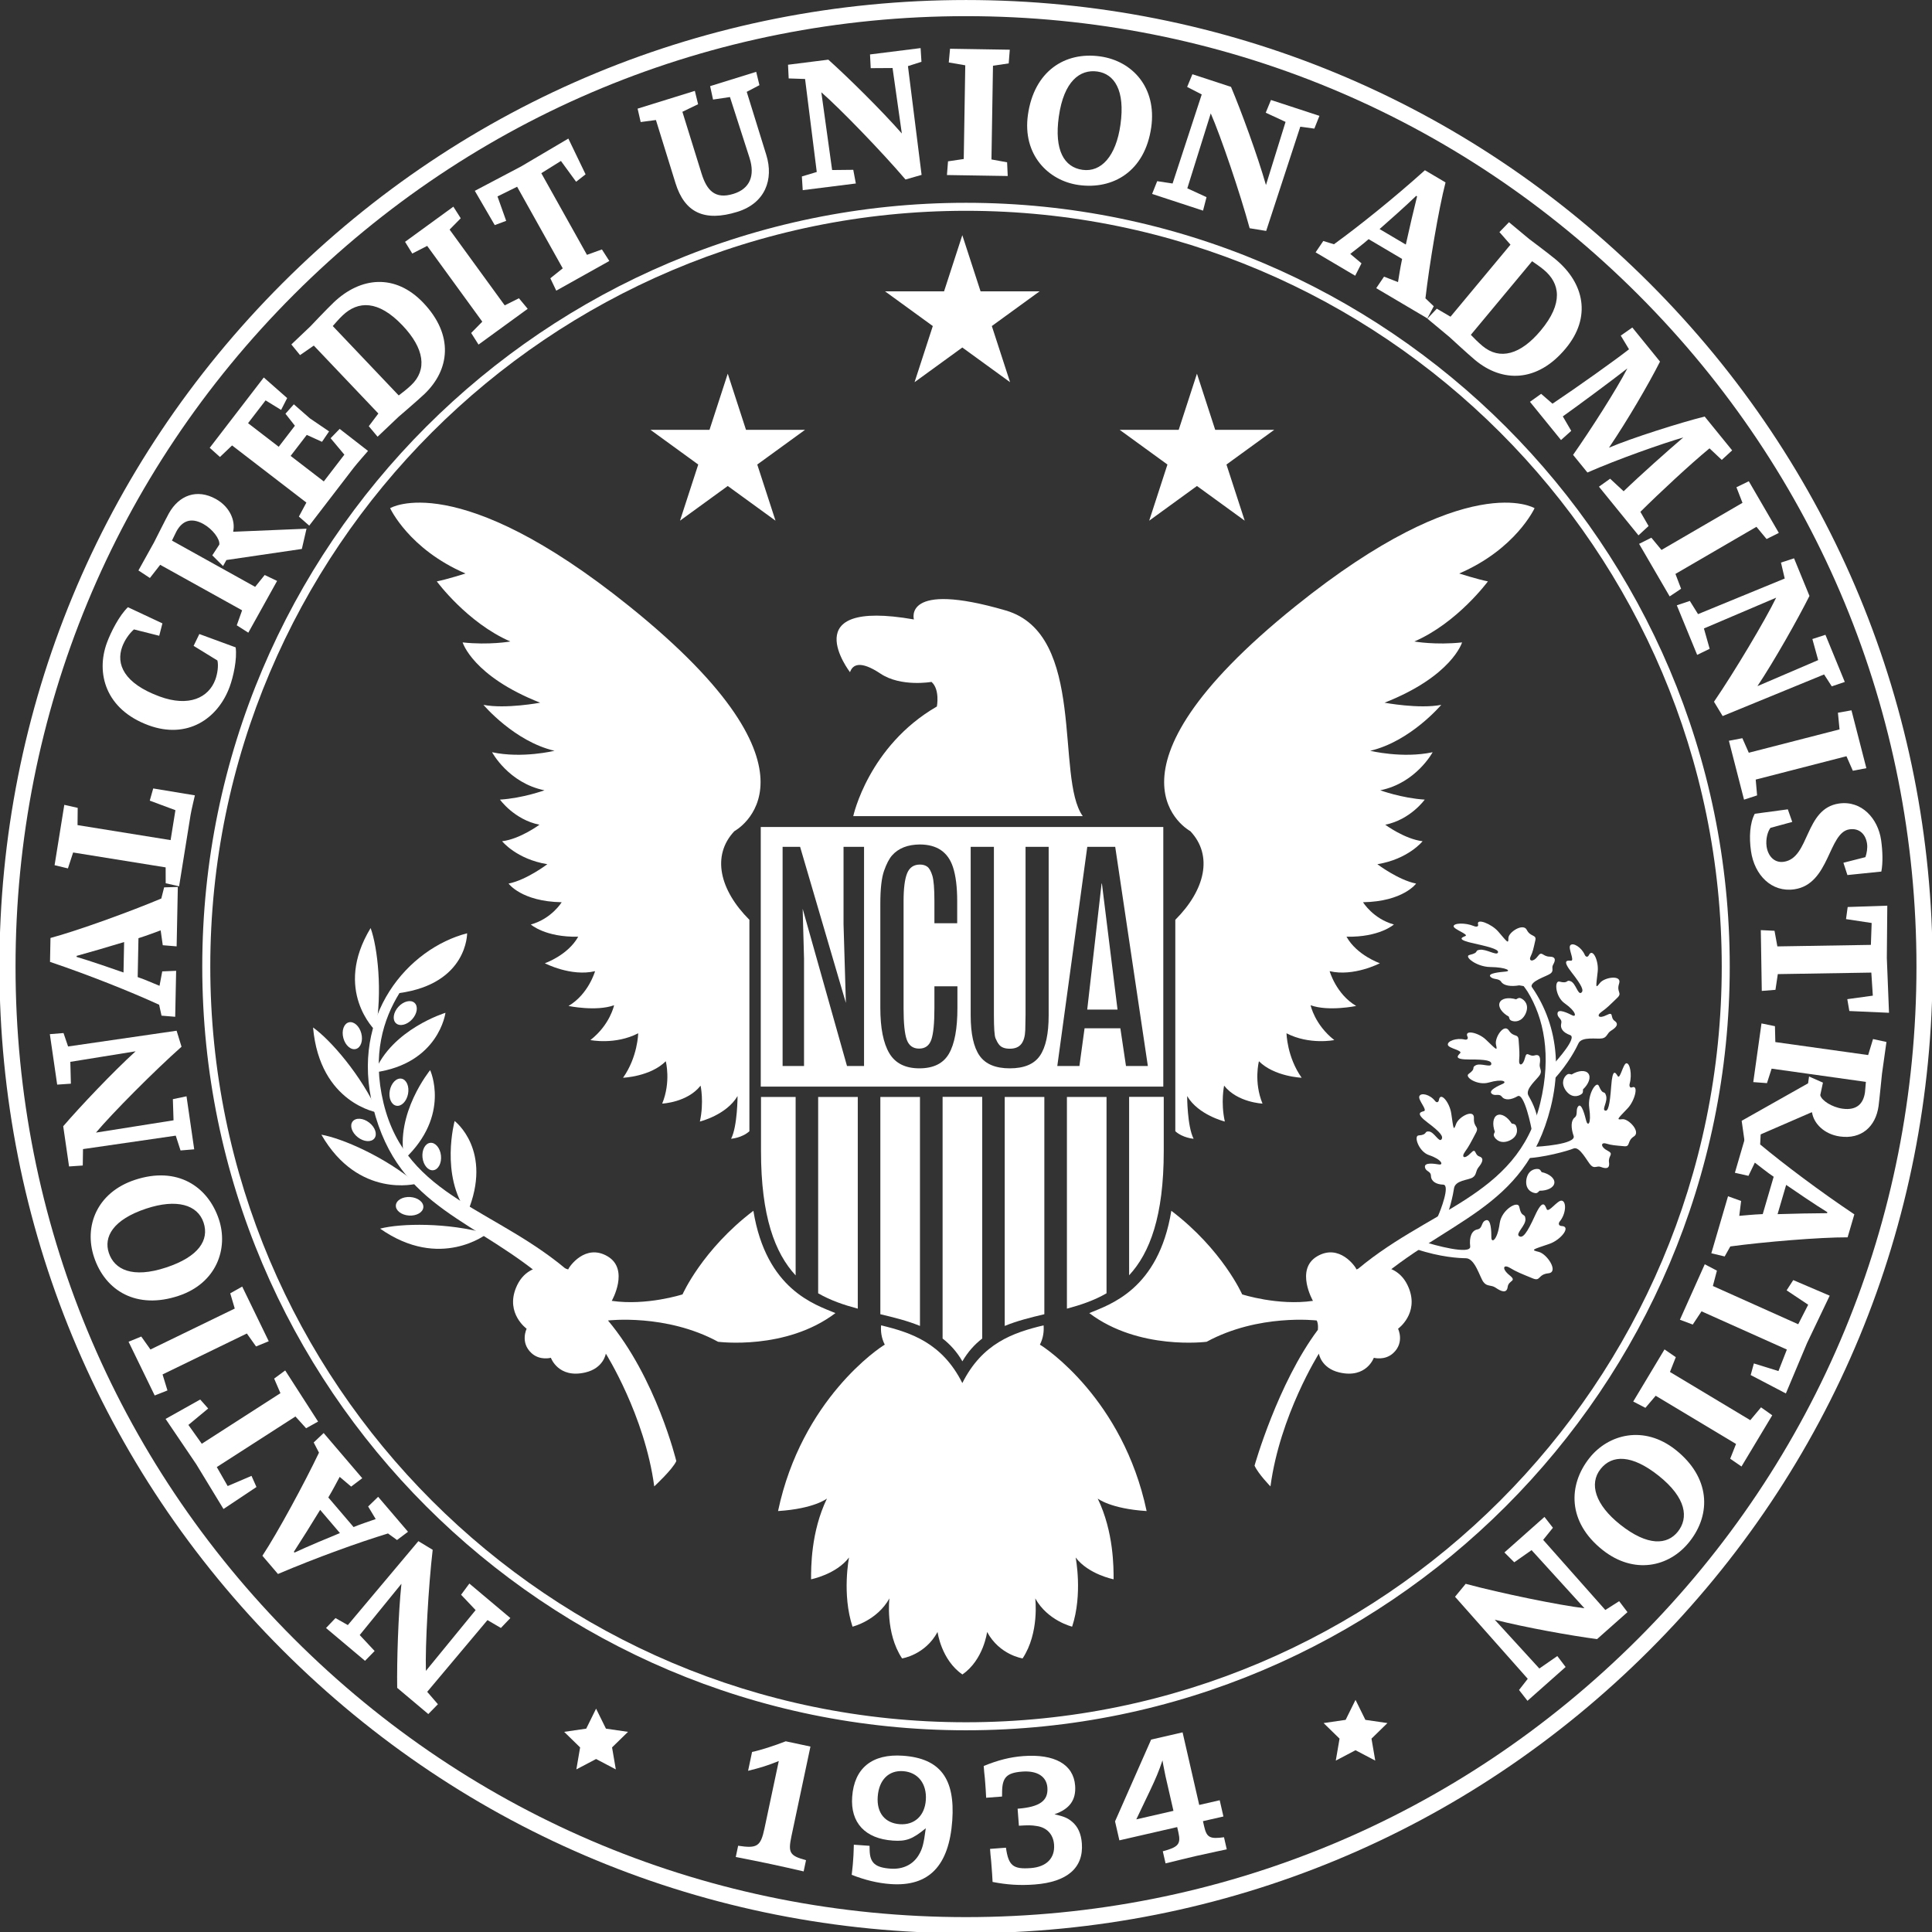<?xml version="1.0" encoding="UTF-8" standalone="no"?>
<!-- Created with Inkscape (http://www.inkscape.org/) -->

<svg
   xmlns:dc="http://purl.org/dc/elements/1.1/"
   xmlns:cc="http://creativecommons.org/ns#"
   xmlns:rdf="http://www.w3.org/1999/02/22-rdf-syntax-ns#"
   xmlns:svg="http://www.w3.org/2000/svg"
   xmlns="http://www.w3.org/2000/svg"
   xmlns:sodipodi="http://sodipodi.sourceforge.net/DTD/sodipodi-0.dtd"
   xmlns:inkscape="http://www.inkscape.org/namespaces/inkscape"
   width="24.636mm"
   height="24.636mm"
   viewBox="0 0 24.636 24.636"
   version="1.1"
   id="svg12484"
   inkscape:export-xdpi="300"
   inkscape:export-ydpi="300"
   inkscape:version="0.92.4 (5da689c313, 2019-01-14)"
   sodipodi:docname="logo-image.svg">
  <rect x="0" y="0" width="24.636" height="24.636" fill="#333333" stroke="none"/>
  <defs
     id="defs12478">
    <clipPath
       clipPathUnits="userSpaceOnUse"
       id="clipPath1956">
      <path
         d="m 1246.311,1788.66 h 1059.86 v 26.597 h -1059.86 z"
         id="path1954"
         inkscape:connector-curvature="0" />
    </clipPath>
    <clipPath
       clipPathUnits="userSpaceOnUse"
       id="clipPath1964">
      <path
         d="m 1243.31,1839.83 h 1067.17 v -69.9 H 1243.31 Z"
         id="path1962"
         inkscape:connector-curvature="0" />
    </clipPath>
    <clipPath
       clipPathUnits="userSpaceOnUse"
       id="clipPath1968">
      <path
         d="m 1243.311,1769.927 h 1067.172 v 69.898 H 1243.311 Z"
         id="path1966"
         inkscape:connector-curvature="0" />
    </clipPath>
    <clipPath
       clipPathUnits="userSpaceOnUse"
       id="clipPath5696">
      <path
         d="m 1246.303,1477.935 h 1059.86 v 184.586 h -1059.86 z"
         id="path5694"
         inkscape:connector-curvature="0" />
    </clipPath>
    <clipPath
       clipPathUnits="userSpaceOnUse"
       id="clipPath10868">
      <path
         d="m 1968.09,1285.36 h 112.01 v -62.31 h -112.01 z"
         id="path10866"
         inkscape:connector-curvature="0" />
    </clipPath>
    <clipPath
       clipPathUnits="userSpaceOnUse"
       id="clipPath11122">
      <path
         d="m 2003.74,1135.39 h 73.11 v -73.16 h -73.11 z"
         id="path11120"
         inkscape:connector-curvature="0" />
    </clipPath>
    <clipPath
       clipPathUnits="userSpaceOnUse"
       id="clipPath11156">
      <path
         d="m 2005.12,986.952 h 73.19 v -63.701 h -73.19 z"
         id="path11154"
         inkscape:connector-curvature="0" />
    </clipPath>
    <clipPath
       clipPathUnits="userSpaceOnUse"
       id="clipPath4198">
      <path
         d="m 1882.313,680.693 h 201.469 v 134.113 h -201.469 z"
         id="path4196"
         inkscape:connector-curvature="0" />
    </clipPath>
    <clipPath
       clipPathUnits="userSpaceOnUse"
       id="clipPath4270">
      <path
         d="M 0,2113.116 H 3819.781 V 0 H 0 Z"
         id="path4268"
         inkscape:connector-curvature="0" />
    </clipPath>
  </defs>
  <sodipodi:namedview
     id="base"
     pagecolor="#ffffff"
     bordercolor="#666666"
     borderopacity="1.0"
     inkscape:pageopacity="0.0"
     inkscape:pageshadow="2"
     inkscape:zoom="1.4"
     inkscape:cx="-6.1184013"
     inkscape:cy="106.82625"
     inkscape:document-units="mm"
     inkscape:current-layer="layer1"
     showgrid="false"
     fit-margin-top="0"
     fit-margin-left="0"
     fit-margin-right="0"
     fit-margin-bottom="0"
     inkscape:window-width="1920"
     inkscape:window-height="1017"
     inkscape:window-x="-8"
     inkscape:window-y="-8"
     inkscape:window-maximized="1"
     inkscape:pagecheckerboard="true" />
  <g
     inkscape:label="Layer 1"
     inkscape:groupmode="layer"
     id="layer1"
     transform="translate(39.914,-140.077)">
    <g
       id="g8965"
       transform="matrix(0.353,0,0,-0.353,-32.313,161.865)">
      <path
         d="M 0,0 0.356,-0.722 1.153,-0.838 0.577,-1.4 0.713,-2.194 0,-1.819 l -0.713,-0.375 0.136,0.794 -0.576,0.562 0.797,0.116 z"
         style="fill:#ffffff;fill-opacity:1;fill-rule:nonzero;stroke:none"
         id="path8967"
         inkscape:connector-curvature="0" />
    </g>
    <g
       id="g8969"
       transform="matrix(0.353,0,0,-0.353,-22.629,161.753)">
      <path
         d="M 0,0 0.356,-0.722 1.153,-0.838 0.577,-1.4 0.713,-2.194 0,-1.819 l -0.713,-0.375 0.136,0.794 -0.576,0.562 0.796,0.116 z"
         style="fill:#ffffff;fill-opacity:1;fill-rule:nonzero;stroke:none"
         id="path8971"
         inkscape:connector-curvature="0" />
    </g>
    <g
       id="g8973"
       transform="matrix(0.353,0,0,-0.353,-25.867,151.344)">
      <path
         d="M 0,0 -0.519,-4.552 H 0.576 L 0.012,0 Z"
         style="fill:#ffffff;fill-opacity:1;fill-rule:nonzero;stroke:none"
         id="path8975"
         inkscape:connector-curvature="0" />
    </g>
    <g
       id="g8977"
       transform="matrix(0.353,0,0,-0.353,-25.556,153.67)">
      <path
         d="M 0,0 -0.203,1.362 H -1.496 L -1.682,0 h -0.799 l 1.083,7.917 h 1.009 L 0.79,0 Z m -2.793,1.832 c 0,-0.667 -0.105,-1.154 -0.314,-1.459 -0.21,-0.306 -0.572,-0.458 -1.089,-0.458 -0.516,0 -0.88,0.152 -1.094,0.458 -0.213,0.305 -0.32,0.792 -0.32,1.459 v 6.085 h 0.839 V 1.852 c 0,-0.475 0.019,-0.76 0.059,-0.853 0.039,-0.093 0.08,-0.167 0.123,-0.221 0.076,-0.103 0.207,-0.154 0.393,-0.154 0.187,0 0.325,0.057 0.414,0.17 0.089,0.114 0.137,0.283 0.144,0.507 0.006,0.224 0.01,0.407 0.01,0.547 v 6.069 h 0.835 z m -3.296,0.263 c 0,-0.748 -0.102,-1.299 -0.306,-1.651 -0.204,-0.353 -0.56,-0.529 -1.068,-0.529 -0.508,0 -0.87,0.182 -1.086,0.545 -0.216,0.363 -0.325,0.911 -0.325,1.644 v 3.754 c 0,0.54 0.045,0.937 0.134,1.191 0.089,0.254 0.187,0.441 0.292,0.56 0.23,0.259 0.565,0.39 1.005,0.393 0.616,-0.003 1.014,-0.275 1.192,-0.815 0.103,-0.311 0.154,-0.724 0.154,-1.24 V 5.156 H -6.92 v 0.795 c 0,0.456 -0.025,0.765 -0.075,0.926 -0.05,0.161 -0.11,0.268 -0.18,0.32 -0.07,0.053 -0.16,0.079 -0.268,0.079 -0.224,0 -0.379,-0.106 -0.464,-0.318 C -7.992,6.746 -8.034,6.411 -8.034,5.955 V 2.083 c 0,-0.54 0.038,-0.918 0.115,-1.133 0.077,-0.214 0.226,-0.322 0.446,-0.322 0.22,0 0.367,0.108 0.442,0.324 0.074,0.217 0.111,0.595 0.111,1.135 v 0.791 h 0.831 z M -9.462,0 h -0.616 L -11.679,5.679 -11.63,3.88 V 0 h -0.774 v 7.917 h 0.632 l 1.654,-5.639 -0.085,2.846 v 2.793 h 0.741 z m -3.731,-0.745 H 1.348 v 9.378 h -14.541 z"
         style="fill:#ffffff;fill-opacity:1;fill-rule:nonzero;stroke:none"
         id="path8979"
         inkscape:connector-curvature="0" />
    </g>
    <g
       id="g8981"
       transform="matrix(0.353,0,0,-0.353,-27.643,143.076)">
      <path
         d="M 0,0 0.659,-2.028 H 2.792 L 1.066,-3.282 1.725,-5.31 0,-4.057 -1.725,-5.31 l 0.659,2.028 -1.726,1.254 h 2.133 z"
         style="fill:#ffffff;fill-opacity:1;fill-rule:evenodd;stroke:none"
         id="path8983"
         inkscape:connector-curvature="0" />
    </g>
    <g
       id="g8985"
       transform="matrix(0.353,0,0,-0.353,-30.634,144.842)">
      <path
         d="M 0,0 0.659,-2.028 H 2.792 L 1.066,-3.282 1.725,-5.31 0,-4.057 -1.725,-5.31 l 0.659,2.028 -1.726,1.254 h 2.133 z"
         style="fill:#ffffff;fill-opacity:1;fill-rule:evenodd;stroke:none"
         id="path8987"
         inkscape:connector-curvature="0" />
    </g>
    <g
       id="g8989"
       transform="matrix(0.353,0,0,-0.353,-24.651,144.842)">
      <path
         d="M 0,0 -0.659,-2.028 H -2.792 L -1.066,-3.282 -1.725,-5.31 0,-4.057 1.725,-5.31 1.066,-3.282 2.792,-2.028 H 0.659 Z"
         style="fill:#ffffff;fill-opacity:1;fill-rule:evenodd;stroke:none"
         id="path8991"
         inkscape:connector-curvature="0" />
    </g>
    <g
       id="g8993"
       transform="matrix(0.353,0,0,-0.353,-27.596,142.765)">
      <path
         d="m 0,0 c -15.053,0 -27.299,-12.247 -27.299,-27.3 0,-15.053 12.246,-27.299 27.299,-27.299 15.053,0 27.3,12.246 27.3,27.299 C 27.3,-12.247 15.053,0 0,0 m 0,-54.889 c -15.213,0 -27.589,12.377 -27.589,27.589 0,15.213 12.376,27.589 27.589,27.589 15.212,0 27.589,-12.376 27.589,-27.589 0,-15.212 -12.377,-27.589 -27.589,-27.589"
         style="fill:#ffffff;fill-opacity:1;fill-rule:nonzero;stroke:none"
         id="path8995"
         inkscape:connector-curvature="0" />
    </g>
    <g
       id="g8997"
       transform="matrix(0.353,0,0,-0.353,-27.596,140.283)">
      <path
         d="m 0,0 c -9.171,0 -17.793,-3.571 -24.278,-10.056 -6.485,-6.485 -10.056,-15.107 -10.056,-24.278 0,-9.171 3.571,-17.794 10.056,-24.279 6.485,-6.484 15.107,-10.056 24.278,-10.056 9.171,0 17.793,3.572 24.278,10.056 6.485,6.485 10.056,15.108 10.056,24.279 0,9.171 -3.571,17.793 -10.056,24.278 C 17.793,-3.571 9.171,0 0,0 m 0.001,-69.251 c -9.327,0 -18.095,3.632 -24.69,10.227 -6.595,6.595 -10.227,15.363 -10.227,24.69 0,9.326 3.632,18.095 10.227,24.69 6.595,6.595 15.363,10.227 24.69,10.227 9.326,0 18.095,-3.632 24.69,-10.227 6.594,-6.595 10.226,-15.364 10.226,-24.69 0,-9.327 -3.632,-18.095 -10.226,-24.69 -6.595,-6.595 -15.364,-10.227 -24.69,-10.227"
         style="fill:#ffffff;fill-opacity:1;fill-rule:nonzero;stroke:none"
         id="path8999"
         inkscape:connector-curvature="0" />
    </g>
    <g
       id="g9001"
       transform="matrix(0.353,0,0,-0.353,-27.642,157.436)">
      <path
         d="M 0,0 C 0.199,0.344 0.441,0.61 0.716,0.823 V 9.554 H -0.715 V 0.823 C -0.441,0.61 -0.198,0.344 0,0"
         style="fill:#ffffff;fill-opacity:1;fill-rule:nonzero;stroke:none"
         id="path9003"
         inkscape:connector-curvature="0" />
    </g>
    <g
       id="g9005"
       transform="matrix(0.353,0,0,-0.353,-28.183,154.065)">
      <path
         d="M 0,0 H -1.431 V -7.848 C -0.935,-7.966 -0.447,-8.086 0,-8.271 Z"
         style="fill:#ffffff;fill-opacity:1;fill-rule:nonzero;stroke:none"
         id="path9007"
         inkscape:connector-curvature="0" />
    </g>
    <g
       id="g9009"
       transform="matrix(0.353,0,0,-0.353,-28.976,154.065)">
      <path
         d="M 0,0 H -1.431 V -7.092 C -0.985,-7.35 -0.497,-7.514 0,-7.647 Z"
         style="fill:#ffffff;fill-opacity:1;fill-rule:nonzero;stroke:none"
         id="path9011"
         inkscape:connector-curvature="0" />
    </g>
    <g
       id="g9013"
       transform="matrix(0.353,0,0,-0.353,-30.21,154.065)">
      <path
         d="m 0,0 v -1.959 c 0,-2.347 0.502,-3.68 1.251,-4.487 V 0 Z"
         style="fill:#ffffff;fill-opacity:1;fill-rule:nonzero;stroke:none"
         id="path9015"
         inkscape:connector-curvature="0" />
    </g>
    <g
       id="g9017"
       transform="matrix(0.353,0,0,-0.353,-25.516,156.339)">
      <path
         d="M 0,0 C 0.749,0.807 1.251,2.14 1.251,4.487 V 6.446 H 0 Z"
         style="fill:#ffffff;fill-opacity:1;fill-rule:nonzero;stroke:none"
         id="path9019"
         inkscape:connector-curvature="0" />
    </g>
    <g
       id="g9021"
       transform="matrix(0.353,0,0,-0.353,-25.804,154.065)">
      <path
         d="M 0,0 H -1.431 V -7.647 C -0.934,-7.514 -0.446,-7.35 0,-7.092 Z"
         style="fill:#ffffff;fill-opacity:1;fill-rule:nonzero;stroke:none"
         id="path9023"
         inkscape:connector-curvature="0" />
    </g>
    <g
       id="g9025"
       transform="matrix(0.353,0,0,-0.353,-26.597,154.065)">
      <path
         d="m 0,0 h -1.431 v -8.271 c 0.447,0.185 0.935,0.305 1.431,0.423 z"
         style="fill:#ffffff;fill-opacity:1;fill-rule:nonzero;stroke:none"
         id="path9027"
         inkscape:connector-curvature="0" />
    </g>
    <g
       id="g9029"
       transform="matrix(0.353,0,0,-0.353,-29.261,156.821)">
      <path
         d="m 0,0 c -1.789,-1.356 -4.239,-1.036 -4.239,-1.036 -1.877,1.021 -3.977,0.769 -3.977,0.769 -0.068,-0.127 0,0 0,0 1.742,-2.072 2.468,-5.079 2.468,-5.079 -0.136,-0.304 -0.797,-0.914 -0.797,-0.914 -0.342,2.563 -1.749,4.796 -1.749,4.796 0,0 -0.077,-0.525 -0.739,-0.68 -0.978,-0.23 -1.246,0.53 -1.246,0.53 0,0 -0.397,-0.112 -0.702,0.17 -0.418,0.387 -0.173,0.879 -0.173,0.879 0,0 -0.762,0.546 -0.387,1.474 0.486,1.206 1.886,0.668 1.886,0.668 0.04,0.104 0.622,0.946 1.424,0.474 0.801,-0.473 0.151,-1.609 0.151,-1.609 1.264,-0.184 2.557,0.234 2.557,0.234 0,0 0.71,1.614 2.559,3.02 C -2.499,0.841 -0.73,0.306 0,0"
         style="fill:#ffffff;fill-opacity:1;fill-rule:nonzero;stroke:none"
         id="path9031"
         inkscape:connector-curvature="0" />
    </g>
    <g
       id="g9033"
       transform="matrix(0.353,0,0,-0.353,-26.024,156.821)">
      <path
         d="m 0,0 c 1.79,-1.356 4.239,-1.036 4.239,-1.036 1.877,1.021 3.977,0.769 3.977,0.769 C 8.284,-0.394 8.257,-0.605 8.257,-0.605 6.806,-2.543 5.97,-5.51 5.97,-5.51 c 0.136,-0.303 0.575,-0.75 0.575,-0.75 0.342,2.563 1.749,4.796 1.749,4.796 0,0 0.078,-0.525 0.739,-0.68 0.978,-0.23 1.246,0.53 1.246,0.53 0,0 0.397,-0.112 0.702,0.17 0.418,0.387 0.173,0.879 0.173,0.879 0,0 0.762,0.546 0.387,1.474 C 11.055,2.115 9.655,1.577 9.655,1.577 9.615,1.681 9.033,2.523 8.231,2.051 7.43,1.578 8.08,0.442 8.08,0.442 6.816,0.258 5.523,0.676 5.523,0.676 c 0,0 -0.71,1.614 -2.559,3.02 C 2.499,0.841 0.73,0.306 0,0"
         style="fill:#ffffff;fill-opacity:1;fill-rule:nonzero;stroke:none"
         id="path9035"
         inkscape:connector-curvature="0" />
    </g>
    <g
       id="g9037"
       transform="matrix(0.353,0,0,-0.353,-27.642,161.429)">
      <path
         d="M 0,0 C 0.767,0.529 0.893,1.536 0.893,1.536 1.341,0.702 2.175,0.58 2.175,0.58 2.788,1.503 2.632,2.748 2.632,2.748 3.079,1.941 3.964,1.727 3.964,1.727 4.353,2.904 4.091,4.226 4.091,4.226 4.557,3.613 5.462,3.438 5.462,3.438 c 0,0.409 0.009,1.712 -0.574,2.917 0,0 0.457,-0.369 1.767,-0.452 -0.853,4.04 -3.674,5.911 -3.855,6.01 0.124,0.247 0.15,0.481 0.133,0.698 -1.1,-0.263 -2.213,-0.645 -2.935,-2.085 -0.722,1.44 -1.835,1.822 -2.935,2.085 -0.017,-0.217 0.009,-0.451 0.133,-0.698 -0.182,-0.099 -3.002,-1.97 -3.855,-6.01 1.31,0.083 1.767,0.452 1.767,0.452 -0.584,-1.205 -0.574,-2.508 -0.574,-2.917 0,0 0.904,0.175 1.371,0.788 0,0 -0.262,-1.322 0.126,-2.499 0,0 0.885,0.214 1.333,1.021 0,0 -0.156,-1.245 0.457,-2.168 0,0 0.834,0.122 1.282,0.956 0,0 0.13,-1.007 0.897,-1.536"
         style="fill:#ffffff;fill-opacity:1;fill-rule:evenodd;stroke:none"
         id="path9039"
         inkscape:connector-curvature="0" />
    </g>
    <g
       id="g9041"
       transform="matrix(0.353,0,0,-0.353,-35.636,160.71)">
      <path
         d="M 0,0 0.446,-0.253 2.994,2.779 3.511,2.466 C 3.358,1.161 3.238,-1.002 3.266,-1.907 L 5.062,0.288 4.537,0.843 4.836,1.247 6.317,0.001 5.975,-0.357 5.49,-0.073 3.313,-2.664 3.7,-3.112 3.353,-3.467 2.229,-2.521 c -0.015,0.939 0.036,2.644 0.153,3.76 L 0.875,-0.613 1.414,-1.189 1.067,-1.544 -0.342,-0.359 Z"
         style="fill:#ffffff;fill-opacity:1;fill-rule:nonzero;stroke:none"
         id="path9043"
         inkscape:connector-curvature="0" />
    </g>
    <g
       id="g9045"
       transform="matrix(0.353,0,0,-0.353,-36.167,159.865)">
      <path
         d="M 0,0 0.024,-0.028 C 0.437,0.168 1.338,0.545 1.665,0.677 L 0.95,1.515 C 0.65,1.021 0.251,0.386 0,0 M 2.471,2.659 2.07,2.356 1.656,2.707 C 1.522,2.462 1.45,2.31 1.245,1.963 L 2.158,0.894 c 0.265,0.111 0.55,0.2 0.799,0.289 L 2.684,1.637 3.045,1.987 4.124,0.724 3.727,0.426 3.401,0.663 c -1.06,-0.324 -2.6,-0.879 -3.975,-1.464 l -0.562,0.658 C -0.58,0.7 0.388,2.492 0.908,3.582 L 0.717,3.95 1.077,4.291 Z"
         style="fill:#ffffff;fill-opacity:1;fill-rule:nonzero;stroke:none"
         id="path9047"
         inkscape:connector-curvature="0" />
    </g>
    <g
       id="g9049"
       transform="matrix(0.353,0,0,-0.353,-37.361,157.923)">
      <path
         d="M 0,0 0.288,-0.325 -0.427,-0.918 0.057,-1.598 2.898,0.229 2.671,0.756 3.07,1.05 4.258,-0.797 3.825,-1.038 3.44,-0.613 0.599,-2.44 0.992,-3.126 1.853,-2.758 2.032,-3.16 0.841,-3.955 l -0.983,1.616 -1.109,1.638 z"
         style="fill:#ffffff;fill-opacity:1;fill-rule:nonzero;stroke:none"
         id="path9051"
         inkscape:connector-curvature="0" />
    </g>
    <g
       id="g9053"
       transform="matrix(0.353,0,0,-0.353,-36.487,157.18)">
      <path
         d="m 0,0 -0.459,-0.188 -0.332,0.468 -3.045,-1.479 0.177,-0.578 -0.461,-0.182 -0.944,1.941 0.459,0.188 0.332,-0.468 3.045,1.479 -0.163,0.55 0.432,0.244 z"
         style="fill:#ffffff;fill-opacity:1;fill-rule:nonzero;stroke:none"
         id="path9055"
         inkscape:connector-curvature="0" />
    </g>
    <g
       id="g9057"
       transform="matrix(0.353,0,0,-0.353,-38.526,156.054)">
      <path
         d="M 0,0 C 0.198,-0.596 0.845,-0.932 2.077,-0.523 3.246,-0.135 3.632,0.465 3.422,1.097 3.206,1.746 2.443,1.964 1.35,1.602 0.144,1.201 -0.192,0.578 0,0 M 3.975,1.214 C 4.322,0.17 3.902,-1.091 2.517,-1.55 1.012,-2.05 -0.127,-1.379 -0.535,-0.151 -0.907,0.97 -0.429,2.184 0.936,2.638 2.473,3.148 3.581,2.401 3.975,1.214"
         style="fill:#ffffff;fill-opacity:1;fill-rule:nonzero;stroke:none"
         id="path9059"
         inkscape:connector-curvature="0" />
    </g>
    <g
       id="g9061"
       transform="matrix(0.353,0,0,-0.353,-39.104,153.25)">
      <path
         d="m 0,0 0.165,-0.485 3.92,0.569 0.178,-0.578 C 3.281,-1.366 1.754,-2.902 1.172,-3.596 L 3.974,-3.152 3.95,-2.388 4.443,-2.285 4.721,-4.2 4.227,-4.241 4.054,-3.706 0.704,-4.192 0.695,-4.785 0.2,-4.819 -0.011,-3.366 c 0.613,0.712 1.785,1.951 2.615,2.707 L 0.246,-1.04 0.266,-1.829 -0.229,-1.863 -0.494,-0.04 Z"
         style="fill:#ffffff;fill-opacity:1;fill-rule:nonzero;stroke:none"
         id="path9063"
         inkscape:connector-curvature="0" />
    </g>
    <g
       id="g9065"
       transform="matrix(0.353,0,0,-0.353,-38.937,152.266)">
      <path
         d="M 0,0 -0.001,-0.037 C 0.438,-0.164 1.362,-0.482 1.694,-0.6 L 1.716,0.5 C 1.164,0.331 0.444,0.122 0,0 M 3.613,0.344 3.112,0.385 3.036,0.922 C 2.773,0.828 2.618,0.762 2.234,0.639 L 2.206,-0.766 C 2.478,-0.859 2.75,-0.983 2.995,-1.081 L 3.093,-0.56 3.595,-0.539 3.561,-2.2 3.067,-2.159 2.981,-1.765 c -1.007,0.462 -2.527,1.071 -3.942,1.548 l 0.017,0.864 c 0.976,0.261 2.89,0.956 4.003,1.425 L 3.161,2.475 3.656,2.49 Z"
         style="fill:#ffffff;fill-opacity:1;fill-rule:nonzero;stroke:none"
         id="path9067"
         inkscape:connector-curvature="0" />
    </g>
    <g
       id="g9069"
       transform="matrix(0.353,0,0,-0.353,-37.429,150.219)">
      <path
         d="m 0,0 c -0.026,-0.122 -0.124,-0.516 -0.156,-0.712 l -0.414,-2.573 -0.484,0.109 -0.002,0.574 -3.342,0.538 -0.188,-0.575 -0.482,0.116 0.351,2.18 0.484,-0.109 -0.006,-0.623 3.362,-0.542 0.174,1.081 -0.927,0.345 0.125,0.44 z"
         style="fill:#ffffff;fill-opacity:1;fill-rule:nonzero;stroke:none"
         id="path9071"
         inkscape:connector-curvature="0" />
    </g>
    <g
       id="g9073"
       transform="matrix(0.353,0,0,-0.353,-37.843,148.026)">
      <path
         d="m 0,0 -0.115,-0.448 -0.913,0.23 c -0.18,-0.16 -0.335,-0.388 -0.424,-0.627 -0.229,-0.625 0.057,-1.32 1.35,-1.796 1.061,-0.39 1.774,-0.043 2.014,0.611 0.076,0.205 0.12,0.5 0.075,0.689 l -0.86,0.529 0.207,0.427 1.312,-0.482 C 2.704,-1.293 2.562,-1.93 2.429,-2.292 c -0.43,-1.168 -1.54,-1.9 -2.928,-1.39 -1.557,0.573 -1.909,1.883 -1.506,2.981 0.149,0.403 0.45,0.988 0.759,1.285 z"
         style="fill:#ffffff;fill-opacity:1;fill-rule:nonzero;stroke:none"
         id="path9075"
         inkscape:connector-curvature="0" />
    </g>
    <g
       id="g9077"
       transform="matrix(0.353,0,0,-0.353,-36.065,147.077)">
      <path
         d="m 0,0 -2.725,-0.4 -0.121,-0.218 -0.389,0.387 0.253,0.387 c 0.032,0.195 -0.24,0.56 -0.573,0.745 -0.462,0.257 -0.774,0.096 -0.97,-0.258 -0.039,-0.071 -0.1,-0.208 -0.167,-0.341 l 3.005,-1.671 0.345,0.428 0.448,-0.214 -1.04,-1.87 -0.417,0.267 0.193,0.541 -2.959,1.644 -0.372,-0.476 -0.414,0.273 0.562,1.011 c 0,0 0.445,0.885 0.536,1.048 0.366,0.658 1.014,0.902 1.698,0.522 0.503,-0.279 0.714,-0.781 0.626,-1.174 l 0.018,-0.009 2.632,0.11 z"
         style="fill:#ffffff;fill-opacity:1;fill-rule:nonzero;stroke:none"
         id="path9079"
         inkscape:connector-curvature="0" />
    </g>
    <g
       id="g9081"
       transform="matrix(0.353,0,0,-0.353,-35.221,145.827)">
      <path
         d="m 0,0 c -0.081,-0.095 -0.399,-0.454 -0.521,-0.612 l -1.603,-2.087 -0.374,0.327 0.271,0.506 -2.684,2.064 -0.438,-0.417 -0.37,0.331 1.953,2.541 0.845,-0.744 -0.219,-0.428 -0.561,0.345 -0.633,-0.824 1.108,-0.852 0.584,0.76 -0.341,0.434 0.303,0.34 0.58,-0.508 0.693,-0.471 -0.256,-0.376 -0.55,0.25 -0.583,-0.759 1.198,-0.922 0.743,0.967 -0.497,0.594 0.327,0.337 z"
         style="fill:#ffffff;fill-opacity:1;fill-rule:nonzero;stroke:none"
         id="path9083"
         inkscape:connector-curvature="0" />
    </g>
    <g
       id="g9085"
       transform="matrix(0.353,0,0,-0.353,-35.545,144.099)">
      <path
         d="m 0,0 c -0.144,-0.137 -0.239,-0.254 -0.356,-0.384 l 2.382,-2.507 c 0.136,0.101 0.308,0.236 0.452,0.373 0.586,0.557 0.473,1.326 -0.315,2.156 C 1.283,0.564 0.555,0.527 0,0 M 2.951,-2.844 C 2.707,-3.075 2.016,-3.667 2.016,-3.667 l -0.753,-0.715 -0.318,0.38 0.346,0.458 -2.332,2.454 -0.497,-0.344 -0.314,0.385 0.685,0.651 c 0,0 0.599,0.634 0.848,0.87 0.969,0.921 2.221,1.049 3.235,-0.018 1.115,-1.174 0.95,-2.428 0.035,-3.298"
         style="fill:#ffffff;fill-opacity:1;fill-rule:nonzero;stroke:none"
         id="path9087"
         inkscape:connector-curvature="0" />
    </g>
    <g
       id="g9089"
       transform="matrix(0.353,0,0,-0.353,-33.812,144.471)">
      <path
         d="M 0,0 -0.266,0.419 0.136,0.828 -1.855,3.565 -2.393,3.289 -2.654,3.712 -0.909,4.982 -0.643,4.563 -1.045,4.154 0.946,1.417 1.459,1.674 1.776,1.292 Z"
         style="fill:#ffffff;fill-opacity:1;fill-rule:nonzero;stroke:none"
         id="path9091"
         inkscape:connector-curvature="0" />
    </g>
    <g
       id="g9093"
       transform="matrix(0.353,0,0,-0.353,-32.447,142.3)">
      <path
         d="M 0,0 -0.342,-0.268 -0.89,0.483 -1.599,0.041 0.05,-2.908 l 0.54,0.195 0.268,-0.417 -1.917,-1.072 -0.214,0.447 0.448,0.359 -1.648,2.948 -0.709,-0.35 0.314,-0.882 -0.413,-0.154 -0.72,1.238 1.674,0.882 1.705,1.006 z"
         style="fill:#ffffff;fill-opacity:1;fill-rule:nonzero;stroke:none"
         id="path9095"
         inkscape:connector-curvature="0" />
    </g>
    <g
       id="g9097"
       transform="matrix(0.353,0,0,-0.353,-30.23,141.163)">
      <path
         d="m 0,0 -0.459,-0.241 0.707,-2.28 c 0.274,-0.882 -0.039,-1.742 -1.043,-2.054 -1.206,-0.374 -1.91,-0.019 -2.237,1.036 l -0.707,2.28 -0.551,-0.073 -0.111,0.484 2.068,0.642 0.117,-0.482 -0.567,-0.274 0.692,-2.229 c 0.185,-0.595 0.476,-0.945 1.153,-0.735 0.6,0.186 0.778,0.662 0.586,1.281 l -0.006,0.02 -0.707,2.196 -0.611,-0.091 -0.105,0.485 1.664,0.517 z"
         style="fill:#ffffff;fill-opacity:1;fill-rule:nonzero;stroke:none"
         id="path9099"
         inkscape:connector-curvature="0" />
    </g>
    <g
       id="g9101"
       transform="matrix(0.353,0,0,-0.353,-28.164,140.865)">
      <path
         d="m 0,0 -0.488,-0.156 0.493,-3.929 -0.581,-0.167 c -0.852,0.999 -2.358,2.556 -3.041,3.151 l 0.39,-2.809 0.764,0.008 0.093,-0.494 -1.919,-0.241 -0.031,0.495 0.538,0.162 -0.422,3.359 -0.592,0.02 -0.024,0.495 1.456,0.183 c 0.7,-0.627 1.916,-1.823 2.655,-2.667 l -0.335,2.365 -0.789,-0.005 -0.025,0.496 1.827,0.229 z"
         style="fill:#ffffff;fill-opacity:1;fill-rule:nonzero;stroke:none"
         id="path9103"
         inkscape:connector-curvature="0" />
    </g>
    <g
       id="g9105"
       transform="matrix(0.353,0,0,-0.353,-27.839,142.309)">
      <path
         d="M 0,0 0.039,0.495 0.607,0.579 0.662,3.964 0.066,4.067 0.112,4.562 2.27,4.527 2.231,4.033 1.663,3.948 1.608,0.563 2.173,0.46 2.196,-0.035 Z"
         style="fill:#ffffff;fill-opacity:1;fill-rule:nonzero;stroke:none"
         id="path9107"
         inkscape:connector-curvature="0" />
    </g>
    <g
       id="g9109"
       transform="matrix(0.353,0,0,-0.353,-25.921,140.989)">
      <path
         d="m 0,0 c -0.622,0.088 -1.211,-0.342 -1.392,-1.627 -0.172,-1.219 0.194,-1.831 0.853,-1.924 0.677,-0.096 1.213,0.49 1.373,1.629 C 1.012,-0.663 0.604,-0.085 0,0 m -0.679,-4.099 c -1.091,0.154 -2.033,1.091 -1.829,2.535 0.222,1.57 1.329,2.291 2.61,2.11 C 1.273,0.381 2.148,-0.587 1.947,-2.011 1.72,-3.614 0.559,-4.274 -0.679,-4.099"
         style="fill:#ffffff;fill-opacity:1;fill-rule:nonzero;stroke:none"
         id="path9111"
         inkscape:connector-curvature="0" />
    </g>
    <g
       id="g9113"
       transform="matrix(0.353,0,0,-0.353,-23.154,141.717)">
      <path
         d="m 0,0 -0.508,0.068 -1.232,-3.764 -0.597,0.097 c -0.345,1.268 -1.042,3.319 -1.405,4.149 l -0.847,-2.707 0.694,-0.319 -0.126,-0.487 -1.84,0.603 0.184,0.461 0.556,-0.084 1.053,3.217 -0.527,0.271 0.19,0.459 1.395,-0.457 c 0.365,-0.866 0.954,-2.467 1.262,-3.546 l 0.708,2.281 -0.716,0.333 0.189,0.459 1.751,-0.573 z"
         style="fill:#ffffff;fill-opacity:1;fill-rule:nonzero;stroke:none"
         id="path9115"
         inkscape:connector-curvature="0" />
    </g>
    <g
       id="g9117"
       transform="matrix(0.353,0,0,-0.353,-21.844,142.581)">
      <path
         d="m 0,0 -0.032,0.019 c -0.327,-0.32 -1.057,-0.969 -1.323,-1.2 l 0.948,-0.56 C -0.284,-1.177 -0.112,-0.447 0,0 m -1.476,-3.316 0.282,0.416 0.505,-0.197 c 0.047,0.275 0.066,0.442 0.148,0.837 l -1.21,0.715 c -0.215,-0.192 -0.456,-0.368 -0.663,-0.533 l 0.406,-0.341 -0.228,-0.448 -1.43,0.845 0.278,0.41 0.385,-0.118 c 0.898,0.65 2.176,1.675 3.286,2.674 L 1.028,0.504 C 0.775,-0.474 0.44,-2.483 0.302,-3.683 l 0.3,-0.286 -0.23,-0.439 z"
         style="fill:#ffffff;fill-opacity:1;fill-rule:nonzero;stroke:none"
         id="path9119"
         inkscape:connector-curvature="0" />
    </g>
    <g
       id="g9121"
       transform="matrix(0.353,0,0,-0.353,-20.228,143.517)">
      <path
         d="M 0,0 C -0.153,0.127 -0.281,0.208 -0.423,0.309 L -2.636,-2.35 c 0.116,-0.123 0.271,-0.277 0.424,-0.405 0.621,-0.517 1.372,-0.315 2.104,0.564 C 0.71,-1.209 0.588,-0.49 0,0 m -2.481,-3.262 c -0.258,0.215 -0.926,0.832 -0.926,0.832 l -0.799,0.665 0.341,0.36 0.495,-0.29 2.166,2.602 -0.399,0.454 0.345,0.357 0.727,-0.605 c 0,0 0.699,-0.522 0.962,-0.741 1.028,-0.856 1.301,-2.084 0.359,-3.215 -1.035,-1.245 -2.3,-1.227 -3.271,-0.419"
         style="fill:#ffffff;fill-opacity:1;fill-rule:nonzero;stroke:none"
         id="path9123"
         inkscape:connector-curvature="0" />
    </g>
    <g
       id="g9125"
       transform="matrix(0.353,0,0,-0.353,-19.525,146.283)">
      <path
         d="M 0,0 0.404,0.288 0.892,-0.165 C 1.515,0.437 2.487,1.299 3.046,1.778 2.313,1.567 0.682,0.995 -0.416,0.512 L -0.934,1.149 C -0.307,2.043 0.629,3.501 1.027,4.273 0.463,3.832 -0.758,2.927 -1.305,2.539 l 0.304,-0.522 -0.369,-0.332 -1.122,1.381 0.404,0.288 0.41,-0.356 c 0.883,0.589 2.319,1.612 2.764,1.966 l -0.298,0.494 0.418,0.292 1,-1.231 C 1.793,3.702 1.036,2.405 0.363,1.409 1.175,1.757 2.966,2.322 3.819,2.534 L 4.812,1.312 4.437,0.968 3.994,1.385 C 3.308,0.82 2.207,-0.203 1.497,-0.908 L 1.793,-1.421 1.428,-1.758 Z"
         style="fill:#ffffff;fill-opacity:1;fill-rule:nonzero;stroke:none"
         id="path9127"
         inkscape:connector-curvature="0" />
    </g>
    <g
       id="g9129"
       transform="matrix(0.353,0,0,-0.353,-19.013,147.012)">
      <path
         d="M 0,0 0.443,0.222 0.809,-0.22 3.735,1.482 3.516,2.045 3.963,2.262 5.048,0.396 4.605,0.174 4.239,0.616 1.313,-1.086 1.517,-1.622 1.104,-1.898 Z"
         style="fill:#ffffff;fill-opacity:1;fill-rule:nonzero;stroke:none"
         id="path9131"
         inkscape:connector-curvature="0" />
    </g>
    <g
       id="g9133"
       transform="matrix(0.353,0,0,-0.353,-16.556,148.829)">
      <path
         d="m 0,0 -0.278,0.43 -3.664,-1.503 -0.313,0.517 c 0.741,1.084 1.85,2.944 2.246,3.759 l -2.61,-1.112 0.208,-0.735 -0.452,-0.219 -0.735,1.79 0.47,0.159 0.297,-0.477 3.131,1.286 -0.135,0.576 0.472,0.154 0.557,-1.359 C -1.228,2.427 -2.064,0.941 -2.686,0.007 l 2.195,0.941 -0.21,0.761 0.472,0.153 0.699,-1.703 z"
         style="fill:#ffffff;fill-opacity:1;fill-rule:nonzero;stroke:none"
         id="path9135"
         inkscape:connector-curvature="0" />
    </g>
    <g
       id="g9137"
       transform="matrix(0.353,0,0,-0.353,-17.868,149.523)">
      <path
         d="M 0,0 0.487,0.093 0.719,-0.432 3.997,0.411 3.939,1.013 4.428,1.1 4.966,-0.99 4.478,-1.083 4.247,-0.558 0.969,-1.402 1.019,-1.973 0.547,-2.127 Z"
         style="fill:#ffffff;fill-opacity:1;fill-rule:nonzero;stroke:none"
         id="path9139"
         inkscape:connector-curvature="0" />
    </g>
    <g
       id="g9141"
       transform="matrix(0.353,0,0,-0.353,-17.586,150.931)">
      <path
         d="M 0,0 C -0.072,0.499 -0.045,1.012 0.136,1.352 L 1.33,1.512 1.49,1.057 0.703,0.843 C 0.606,0.716 0.524,0.446 0.563,0.169 0.612,-0.163 0.833,-0.433 1.184,-0.383 2.13,-0.246 1.927,1.541 3.178,1.722 3.999,1.84 4.588,1.177 4.7,0.401 4.754,0.025 4.771,-0.419 4.708,-0.736 L 3.483,-0.862 3.338,-0.418 4.133,-0.215 C 4.181,-0.076 4.215,0.111 4.192,0.271 4.146,0.591 3.933,0.844 3.556,0.789 2.788,0.678 2.848,-1.192 1.564,-1.377 0.743,-1.496 0.124,-0.862 0,0"
         style="fill:#ffffff;fill-opacity:1;fill-rule:nonzero;stroke:none"
         id="path9143"
         inkscape:connector-curvature="0" />
    </g>
    <g
       id="g9145"
       transform="matrix(0.353,0,0,-0.353,-16.332,152.969)">
      <path
         d="M 0,0 -0.074,0.428 0.848,0.555 0.794,1.388 -2.584,1.333 -2.669,0.765 -3.163,0.726 -3.198,2.922 -2.703,2.898 -2.6,2.334 0.778,2.389 0.806,3.18 -0.12,3.32 -0.06,3.757 1.371,3.805 1.354,1.913 1.433,-0.064 Z"
         style="fill:#ffffff;fill-opacity:1;fill-rule:nonzero;stroke:none"
         id="path9147"
         inkscape:connector-curvature="0" />
    </g>
    <g
       id="g9149"
       transform="matrix(0.353,0,0,-0.353,-17.705,154.369)">
      <path
         d="M 0,0 2.399,1.354 2.434,1.6 2.936,1.379 2.839,0.928 C 2.88,0.734 3.264,0.491 3.642,0.438 c 0.523,-0.073 0.756,0.19 0.812,0.59 0.011,0.08 0.019,0.23 0.033,0.378 L 1.082,1.884 0.914,1.361 0.419,1.398 0.716,3.518 1.202,3.418 1.216,2.844 4.569,2.375 4.745,2.953 5.23,2.848 5.069,1.702 c 0,0 -0.098,-0.985 -0.124,-1.17 C 4.841,-0.213 4.324,-0.675 3.548,-0.566 2.979,-0.486 2.601,-0.094 2.542,0.303 L 2.522,0.306 0.105,-0.743 Z"
         style="fill:#ffffff;fill-opacity:1;fill-rule:nonzero;stroke:none"
         id="path9151"
         inkscape:connector-curvature="0" />
    </g>
    <g
       id="g9153"
       transform="matrix(0.353,0,0,-0.353,-16.616,155.547)">
      <path
         d="m 0,0 0.01,0.036 c -0.39,0.237 -1.199,0.785 -1.488,0.986 l -0.31,-1.057 C -1.21,-0.016 -0.46,-0.001 0,0 m -3.578,0.612 0.473,-0.171 -0.067,-0.537 c 0.278,0.022 0.445,0.044 0.848,0.063 l 0.395,1.349 c -0.239,0.16 -0.469,0.351 -0.68,0.51 L -2.84,1.349 -3.33,1.46 -2.864,3.054 -2.397,2.885 -2.417,2.483 c 0.852,-0.71 2.16,-1.695 3.402,-2.525 l -0.243,-0.83 c -1.01,0.004 -3.04,-0.167 -4.237,-0.329 l -0.204,-0.362 -0.482,0.115 z"
         style="fill:#ffffff;fill-opacity:1;fill-rule:nonzero;stroke:none"
         id="path9155"
         inkscape:connector-curvature="0" />
    </g>
    <g
       id="g9157"
       transform="matrix(0.353,0,0,-0.353,-17.59,157.611)">
      <path
         d="M 0,0 0.115,0.419 1.003,0.144 1.307,0.921 -1.776,2.302 -2.093,1.824 -2.557,1.998 -1.659,4.002 -1.22,3.771 -1.366,3.217 1.717,1.835 2.077,2.54 1.298,3.06 1.537,3.43 2.854,2.867 2.038,1.16 1.271,-0.665 Z"
         style="fill:#ffffff;fill-opacity:1;fill-rule:nonzero;stroke:none"
         id="path9159"
         inkscape:connector-curvature="0" />
    </g>
    <g
       id="g9161"
       transform="matrix(0.353,0,0,-0.353,-18.689,157.284)">
      <path
         d="M 0,0 0.408,-0.281 0.197,-0.815 3.099,-2.557 3.487,-2.093 3.892,-2.38 2.781,-4.23 2.373,-3.949 2.584,-3.416 -0.318,-1.674 -0.69,-2.111 -1.13,-1.883 Z"
         style="fill:#ffffff;fill-opacity:1;fill-rule:nonzero;stroke:none"
         id="path9163"
         inkscape:connector-curvature="0" />
    </g>
    <g
       id="g9165"
       transform="matrix(0.353,0,0,-0.353,-18.519,159.608)">
      <path
         d="M 0,0 C 0.391,0.492 0.318,1.217 -0.699,2.025 -1.663,2.79 -2.376,2.785 -2.79,2.264 -3.216,1.728 -2.981,0.969 -2.08,0.254 -1.084,-0.537 -0.379,-0.477 0,0 m -3.192,2.662 c 0.685,0.862 1.97,1.2 3.113,0.293 1.241,-0.986 1.303,-2.307 0.498,-3.32 -0.735,-0.926 -2.013,-1.19 -3.139,-0.295 -1.268,1.007 -1.249,2.343 -0.472,3.322"
         style="fill:#ffffff;fill-opacity:1;fill-rule:nonzero;stroke:none"
         id="path9167"
         inkscape:connector-curvature="0" />
    </g>
    <g
       id="g9169"
       transform="matrix(0.353,0,0,-0.353,-20.544,161.627)">
      <path
         d="m 0,0 0.315,0.404 -2.627,2.964 0.385,0.467 C -0.659,3.493 1.463,3.059 2.363,2.953 L 0.453,5.052 -0.172,4.613 -0.528,4.968 0.919,6.252 1.224,5.86 0.872,5.423 3.117,2.89 3.617,3.208 3.917,2.812 2.819,1.838 C 1.888,1.96 0.209,2.26 -0.878,2.539 l 1.612,-1.763 0.649,0.45 0.3,-0.395 -1.378,-1.222 z"
         style="fill:#ffffff;fill-opacity:1;fill-rule:nonzero;stroke:none"
         id="path9171"
         inkscape:connector-curvature="0" />
    </g>
    <g
       id="g9173"
       transform="matrix(0.353,0,0,-0.353,-29.822,163.492)">
      <path
         d="M 0,0 C -0.126,-0.596 -0.063,-0.705 0.527,-0.865 L 0.441,-1.27 c -0.514,0.116 -0.718,0.166 -1.186,0.265 -0.48,0.103 -0.702,0.143 -1.266,0.256 l 0.086,0.406 c 0.688,-0.105 0.813,-0.023 0.95,0.619 l 0.518,2.441 C -0.858,2.556 -1.104,2.478 -1.566,2.364 l 0.144,0.681 c 0.323,0.068 0.794,0.221 1.216,0.385 L 0.687,3.24 Z"
         style="fill:#ffffff;fill-opacity:1;fill-rule:nonzero;stroke:none"
         id="path9175"
         inkscape:connector-curvature="0" />
    </g>
    <g
       id="g9177"
       transform="matrix(0.353,0,0,-0.353,-28.398,162.662)">
      <path
         d="m 0,0 c -0.518,0.037 -0.874,-0.314 -0.917,-0.921 -0.042,-0.587 0.263,-0.957 0.796,-0.995 0.532,-0.038 0.902,0.305 0.942,0.872 C 0.862,-0.457 0.54,-0.038 0,0 m -1.212,-2.697 0.003,-0.155 c 0.01,-0.463 0.202,-0.631 0.756,-0.67 0.441,-0.032 0.806,0.144 1.013,0.485 0.135,0.225 0.182,0.389 0.259,0.974 -0.479,-0.395 -0.71,-0.48 -1.194,-0.445 -0.995,0.07 -1.532,0.644 -1.465,1.579 0.073,1.041 0.723,1.565 1.837,1.486 1.339,-0.095 1.886,-0.824 1.779,-2.339 -0.117,-1.642 -0.846,-2.395 -2.227,-2.297 -0.469,0.033 -0.926,0.146 -1.406,0.334 l 0.02,0.18 c 0.016,0.126 0.024,0.24 0.032,0.353 0.008,0.113 0.017,0.234 0.019,0.361 l 0.006,0.194 z"
         style="fill:#ffffff;fill-opacity:1;fill-rule:nonzero;stroke:none"
         id="path9179"
         inkscape:connector-curvature="0" />
    </g>
    <g
       id="g9181"
       transform="matrix(0.353,0,0,-0.353,-26.938,163.141)">
      <path
         d="M 0,0 C 0.798,0.061 1.112,0.286 1.076,0.766 1.045,1.167 0.705,1.382 0.165,1.341 -0.395,1.298 -0.558,1.132 -0.56,0.595 L -0.562,0.44 -1.136,0.396 c -0.013,0.261 -0.02,0.361 -0.034,0.541 -0.008,0.107 -0.018,0.234 -0.036,0.38 L -1.224,1.544 C -0.698,1.758 -0.269,1.865 0.2,1.901 1.335,1.987 2.019,1.603 2.078,0.836 2.117,0.316 1.881,-0.011 1.332,-0.2 1.677,-0.281 1.807,-0.332 1.973,-0.474 2.184,-0.652 2.295,-0.912 2.321,-1.252 2.388,-2.133 1.793,-2.648 0.617,-2.737 c -0.532,-0.041 -1,-0.01 -1.521,0.092 -0.011,0.234 -0.018,0.32 -0.036,0.554 -0.011,0.153 -0.023,0.3 -0.04,0.44 l -0.015,0.2 0.574,0.043 c 0.092,-0.65 0.257,-0.785 0.901,-0.736 0.567,0.043 0.874,0.362 0.837,0.849 -0.028,0.367 -0.258,0.618 -0.628,0.67 -0.2,0.032 -0.285,0.032 -0.642,0.011 z"
         style="fill:#ffffff;fill-opacity:1;fill-rule:nonzero;stroke:none"
         id="path9183"
         inkscape:connector-curvature="0" />
    </g>
    <g
       id="g9185"
       transform="matrix(0.353,0,0,-0.353,-25.052,162.726)">
      <path
         d="M 0,0 -0.054,0.269 -0.091,0.46 -0.109,0.572 C -0.237,0.186 -0.349,-0.08 -0.558,-0.519 l -0.497,-1.041 1.342,0.308 z m 2.092,-1.456 -0.739,-0.169 0.043,-0.19 c 0.093,-0.404 0.207,-0.46 0.717,-0.391 L 2.213,-2.643 1.849,-2.72 C 1.609,-2.775 1.361,-2.825 1.101,-2.884 0.711,-2.974 0.507,-3.027 0.002,-3.15 l -0.1,0.437 c 0.564,0.15 0.66,0.261 0.563,0.685 l -0.043,0.189 -2.088,-0.479 -0.157,0.685 1.304,2.955 1.136,0.261 0.601,-2.622 0.74,0.17 z"
         style="fill:#ffffff;fill-opacity:1;fill-rule:nonzero;stroke:none"
         id="path9187"
         inkscape:connector-curvature="0" />
    </g>
    <g
       id="g9189"
       transform="matrix(0.353,0,0,-0.353,-26.107,150.484)">
      <path
         d="m 0,0 h -8.291 c 0,0 0.546,2.528 3.021,3.961 0,0 0.117,0.616 -0.195,0.888 0,0 -1.102,-0.195 -1.841,0.298 -0.739,0.493 -1.011,0.324 -1.102,0.052 0,0 -2.061,2.671 2.308,1.906 0,0 -0.415,1.413 3.319,0.324 C 0.156,6.572 -0.998,1.381 0,0"
         style="fill:#ffffff;fill-opacity:1;fill-rule:nonzero;stroke:none"
         id="path9191"
         inkscape:connector-curvature="0" />
    </g>
    <g
       id="g9193"
       transform="matrix(0.353,0,0,-0.353,-30.358,151.806)">
      <path
         d="m 0,0 c -1.076,1.076 -1.373,2.32 -0.543,3.202 0,0 3.79,2.024 -3.8,8.128 -6.223,5.005 -8.635,3.54 -8.635,3.54 0,0 0.675,-1.478 2.723,-2.36 0,0 -0.648,-0.207 -1.037,-0.285 0,0 1.101,-1.497 2.657,-2.171 0,0 -0.764,-0.137 -1.724,-0.033 0,0 0.363,-1.219 2.801,-2.178 0,0 -1.245,-0.234 -2.049,-0.078 0,0 1.115,-1.322 2.567,-1.659 0,0 -1.167,-0.286 -2.256,-0.052 0,0 0.597,-1.115 1.893,-1.375 0,0 -0.778,-0.285 -1.607,-0.337 0,0 0.518,-0.726 1.426,-0.907 0,0 -0.7,-0.519 -1.349,-0.596 0,0 0.519,-0.649 1.634,-0.83 0,0 -0.752,-0.571 -1.4,-0.7 0,0 0.466,-0.649 1.918,-0.674 0,0 -0.363,-0.597 -1.115,-0.804 0,0 0.519,-0.467 1.712,-0.441 -0.376,-0.674 -1.206,-0.959 -1.206,-0.959 0,0 0.947,-0.493 1.815,-0.286 0,0 -0.233,-0.829 -0.959,-1.257 0,0 0.998,-0.208 1.646,0.026 0,0 -0.142,-0.7 -0.855,-1.258 0,0 0.896,-0.183 1.726,0.245 0,0 -0.015,-0.854 -0.547,-1.606 0,0 0.986,0.039 1.543,0.596 0,0 0.195,-0.739 -0.129,-1.53 0,0 0.907,0.039 1.387,0.649 0,0 0.129,-0.597 -0.026,-1.297 0,0 0.959,0.234 1.361,0.921 0,0 0,-1.089 -0.233,-1.543 0,0 0.389,0.026 0.661,0.272 z"
         style="fill:#ffffff;fill-opacity:1;fill-rule:nonzero;stroke:none"
         id="path9195"
         inkscape:connector-curvature="0" />
    </g>
    <g
       id="g9197"
       transform="matrix(0.353,0,0,-0.353,-24.927,151.806)">
      <path
         d="m 0,0 c 1.076,1.076 1.373,2.32 0.543,3.202 0,0 -3.79,2.024 3.8,8.128 6.223,5.005 8.635,3.54 8.635,3.54 0,0 -0.675,-1.478 -2.723,-2.36 0,0 0.648,-0.207 1.037,-0.285 0,0 -1.101,-1.497 -2.657,-2.171 0,0 0.764,-0.137 1.724,-0.033 0,0 -0.363,-1.219 -2.801,-2.178 0,0 1.245,-0.234 2.049,-0.078 0,0 -1.115,-1.322 -2.567,-1.659 0,0 1.167,-0.286 2.256,-0.052 0,0 -0.597,-1.115 -1.893,-1.375 0,0 0.778,-0.285 1.607,-0.337 0,0 -0.518,-0.726 -1.426,-0.907 0,0 0.7,-0.519 1.349,-0.596 0,0 -0.519,-0.649 -1.634,-0.83 0,0 0.752,-0.571 1.4,-0.7 0,0 -0.466,-0.649 -1.918,-0.674 0,0 0.363,-0.597 1.115,-0.804 0,0 -0.519,-0.467 -1.712,-0.441 0.376,-0.674 1.206,-0.959 1.206,-0.959 0,0 -0.947,-0.493 -1.815,-0.286 0,0 0.233,-0.829 0.959,-1.257 0,0 -0.998,-0.208 -1.646,0.026 0,0 0.142,-0.7 0.855,-1.258 0,0 -0.896,-0.183 -1.726,0.245 0,0 0.015,-0.854 0.547,-1.606 0,0 -0.986,0.039 -1.543,0.596 0,0 -0.195,-0.739 0.129,-1.53 0,0 -0.907,0.039 -1.387,0.649 0,0 -0.129,-0.597 0.026,-1.297 0,0 -0.959,0.234 -1.361,0.921 0,0 0,-1.089 0.233,-1.543 0,0 -0.389,0.026 -0.661,0.272 z"
         style="fill:#ffffff;fill-opacity:1;fill-rule:nonzero;stroke:none"
         id="path9199"
         inkscape:connector-curvature="0" />
    </g>
    <g
       id="g9201"
       transform="matrix(0.353,0,0,-0.353,-35.188,151.911)">
      <path
         d="m 0,0 c 0.254,-0.697 0.433,-2.311 0.176,-3.708 0,0 -1.545,1.453 -0.176,3.708"
         style="fill:#ffffff;fill-opacity:1;fill-rule:evenodd;stroke:none"
         id="path9203"
         inkscape:connector-curvature="0" />
    </g>
    <g
       id="g9205"
       transform="matrix(0.353,0,0,-0.353,-35.922,153.179)">
      <path
         d="M 0,0 C 0.631,-0.447 1.742,-1.725 2.35,-3.077 2.35,-3.077 0.245,-2.758 0,0"
         style="fill:#ffffff;fill-opacity:1;fill-rule:evenodd;stroke:none"
         id="path9207"
         inkscape:connector-curvature="0" />
    </g>
    <g
       id="g9209"
       transform="matrix(0.353,0,0,-0.353,-35.816,154.546)">
      <path
         d="M 0,0 C 0.762,-0.133 2.314,-0.81 3.443,-1.77 3.443,-1.77 1.344,-2.332 0,0"
         style="fill:#ffffff;fill-opacity:1;fill-rule:evenodd;stroke:none"
         id="path9211"
         inkscape:connector-curvature="0" />
    </g>
    <g
       id="g9213"
       transform="matrix(0.353,0,0,-0.353,-35.067,155.744)">
      <path
         d="M 0,0 C 0.748,0.196 2.441,0.223 3.867,-0.18 3.867,-0.18 2.178,-1.528 0,0"
         style="fill:#ffffff;fill-opacity:1;fill-rule:evenodd;stroke:none"
         id="path9215"
         inkscape:connector-curvature="0" />
    </g>
    <g
       id="g9217"
       transform="matrix(0.353,0,0,-0.353,-35.024,154.141)">
      <path
         d="M 0,0 C -0.419,1.738 -0.005,3.024 0.577,3.969 3.042,4.312 3.021,6.128 3.021,6.128 0.917,5.585 -1.222,3.189 -0.375,-0.167 c 0.936,-3.71 3.772,-4.022 6.46,-6.418 l 0.741,0.383 C 4.137,-3.806 0.834,-3.459 0,0"
         style="fill:#ffffff;fill-opacity:1;fill-rule:evenodd;stroke:none"
         id="path9219"
         inkscape:connector-curvature="0" />
    </g>
    <g
       id="g9221"
       transform="matrix(0.353,0,0,-0.353,-35.138,153.752)">
      <path
         d="M 0,0 C 2.326,0.318 2.562,2.154 2.562,2.154 2.562,2.154 0.623,1.563 0,0"
         style="fill:#ffffff;fill-opacity:1;fill-rule:evenodd;stroke:none"
         id="path9223"
         inkscape:connector-curvature="0" />
    </g>
    <g
       id="g9225"
       transform="matrix(0.353,0,0,-0.353,-34.757,154.858)">
      <path
         d="M 0,0 C 1.687,1.587 0.929,3.216 0.929,3.216 0.929,3.216 -0.353,1.645 0,0"
         style="fill:#ffffff;fill-opacity:1;fill-rule:evenodd;stroke:none"
         id="path9227"
         inkscape:connector-curvature="0" />
    </g>
    <g
       id="g9229"
       transform="matrix(0.353,0,0,-0.353,-33.955,155.542)">
      <path
         d="M 0,0 C 0.944,2.254 -0.458,3.316 -0.458,3.316 -0.458,3.316 -0.991,1.359 0,0"
         style="fill:#ffffff;fill-opacity:1;fill-rule:evenodd;stroke:none"
         id="path9231"
         inkscape:connector-curvature="0" />
    </g>
    <g
       id="g9233"
       transform="matrix(0.353,0,0,-0.353,-35.307,153.253)">
      <path
         d="m 0,0 c 0.071,-0.266 -0.017,-0.52 -0.196,-0.567 -0.179,-0.048 -0.381,0.129 -0.452,0.394 -0.071,0.266 0.017,0.52 0.196,0.568 C -0.273,0.442 -0.071,0.266 0,0"
         style="fill:#ffffff;fill-opacity:1;fill-rule:evenodd;stroke:none"
         id="path9235"
         inkscape:connector-curvature="0" />
    </g>
    <g
       id="g9237"
       transform="matrix(0.353,0,0,-0.353,-34.711,154.027)">
      <path
         d="m 0,0 c -0.053,-0.27 -0.243,-0.46 -0.424,-0.424 -0.182,0.035 -0.287,0.283 -0.234,0.552 0.053,0.27 0.242,0.46 0.424,0.425 C -0.052,0.517 0.053,0.27 0,0"
         style="fill:#ffffff;fill-opacity:1;fill-rule:evenodd;stroke:none"
         id="path9239"
         inkscape:connector-curvature="0" />
    </g>
    <g
       id="g9241"
       transform="matrix(0.353,0,0,-0.353,-34.659,153.075)">
      <path
         d="M 0,0 C -0.186,-0.203 -0.447,-0.266 -0.583,-0.141 -0.72,-0.016 -0.68,0.25 -0.495,0.453 -0.309,0.656 -0.048,0.719 0.089,0.594 0.225,0.469 0.186,0.203 0,0"
         style="fill:#ffffff;fill-opacity:1;fill-rule:evenodd;stroke:none"
         id="path9243"
         inkscape:connector-curvature="0" />
    </g>
    <g
       id="g9245"
       transform="matrix(0.353,0,0,-0.353,-34.291,154.812)">
      <path
         d="m 0,0 c 0.029,-0.273 -0.096,-0.511 -0.28,-0.531 -0.184,-0.02 -0.357,0.186 -0.387,0.459 -0.029,0.273 0.096,0.511 0.28,0.531 C -0.203,0.479 -0.029,0.273 0,0"
         style="fill:#ffffff;fill-opacity:1;fill-rule:evenodd;stroke:none"
         id="path9247"
         inkscape:connector-curvature="0" />
    </g>
    <g
       id="g9249"
       transform="matrix(0.353,0,0,-0.353,-35.206,154.392)">
      <path
         d="M 0,0 C 0.217,-0.169 0.301,-0.424 0.187,-0.57 0.073,-0.717 -0.195,-0.698 -0.412,-0.529 -0.629,-0.36 -0.713,-0.105 -0.599,0.041 -0.485,0.187 -0.217,0.169 0,0"
         style="fill:#ffffff;fill-opacity:1;fill-rule:evenodd;stroke:none"
         id="path9251"
         inkscape:connector-curvature="0" />
    </g>
    <g
       id="g9253"
       transform="matrix(0.353,0,0,-0.353,-34.683,155.341)">
      <path
         d="M 0,0 C 0.274,-0.018 0.487,-0.183 0.474,-0.368 0.462,-0.553 0.229,-0.687 -0.045,-0.669 -0.319,-0.651 -0.532,-0.486 -0.519,-0.301 -0.507,-0.116 -0.274,0.018 0,0"
         style="fill:#ffffff;fill-opacity:1;fill-rule:evenodd;stroke:none"
         id="path9255"
         inkscape:connector-curvature="0" />
    </g>
    <g
       id="g9257"
       transform="matrix(0.353,0,0,-0.353,-20.486,154.847)">
      <path
         d="m 0,0 c 0.668,0.001 1.644,0.281 1.799,0.352 0.23,0.104 0.506,-0.485 0.639,-0.611 0.134,-0.126 0.209,0.003 0.357,-0.055 0.149,-0.057 0.328,-0.09 0.291,0.166 C 3.049,0.108 3.286,0.146 3.032,0.276 2.777,0.405 2.78,0.591 2.984,0.531 3.187,0.471 3.292,0.466 3.641,0.435 3.868,0.416 3.729,0.628 3.987,0.79 4.245,0.953 3.794,1.438 3.568,1.412 3.341,1.387 3.384,1.41 3.76,1.806 4.021,2.08 4.167,2.667 3.918,2.562 3.847,2.532 3.807,2.602 3.834,2.701 3.925,3.031 3.84,3.447 3.712,3.432 3.596,3.418 3.485,2.835 3.402,2.967 3.324,3.089 3.215,3.288 3.165,2.6 3.114,1.911 3.053,1.678 2.94,1.725 2.826,1.771 3.046,2.047 2.979,2.266 2.912,2.484 2.878,2.242 2.719,2.614 2.632,2.819 2.303,2.311 2.372,1.822 2.458,1.206 2.313,1.154 2.262,1.355 2.212,1.556 2.097,2.002 1.981,1.884 1.866,1.765 1.978,1.574 1.843,1.47 1.709,1.365 1.705,1.103 1.808,0.807 1.911,0.511 0.549,0.411 0.337,0.415 0.125,0.418 0,0 0,0"
         style="fill:#ffffff;fill-opacity:1;fill-rule:evenodd;stroke:none"
         id="path9259"
         inkscape:connector-curvature="0" />
    </g>
    <g
       id="g9261"
       transform="matrix(0.353,0,0,-0.353,-20.383,152.668)">
      <path
         d="M 0,0 C -0.076,0.226 0.538,0.395 0.679,0.5 0.819,0.605 0.701,0.692 0.775,0.821 0.849,0.949 0.903,1.109 0.646,1.112 0.388,1.115 0.378,1.34 0.22,1.124 0.063,0.908 -0.121,0.938 -0.038,1.116 0.046,1.295 0.063,1.392 0.134,1.708 0.18,1.914 -0.046,1.817 -0.176,2.078 -0.306,2.339 -0.839,1.994 -0.84,1.782 -0.841,1.57 -0.86,1.612 -1.207,2.017 -1.447,2.297 -2.01,2.516 -1.935,2.272 -1.914,2.202 -1.988,2.175 -2.082,2.214 -2.398,2.345 -2.819,2.328 -2.819,2.208 -2.82,2.099 -2.256,1.912 -2.396,1.855 -2.526,1.801 -2.735,1.729 -2.061,1.583 -1.387,1.437 -1.163,1.347 -1.223,1.249 -1.282,1.151 -1.647,1.39 -1.871,1.36 -2.095,1.33 -1.86,1.264 -2.247,1.172 -2.459,1.121 -1.996,0.745 -1.504,0.737 -0.885,0.727 -0.733,0.589 -0.937,0.572 -1.141,0.554 -1.596,0.513 -1.492,0.39 -1.388,0.266 -1.187,0.341 -1.1,0.202 -1.012,0.063 -0.753,0.022 -0.449,0.074 Z"
         style="fill:#ffffff;fill-opacity:1;fill-rule:evenodd;stroke:none"
         id="path9263"
         inkscape:connector-curvature="0" />
    </g>
    <g
       id="g9265"
       transform="matrix(0.353,0,0,-0.353,-20.282,154.469)">
      <path
         d="M 0,0 C -0.102,0.728 -0.323,1.037 -0.406,1.201 -0.53,1.442 -0.072,1.793 0.015,1.95 0.102,2.106 -0.019,2.176 0.007,2.343 0.034,2.51 0.034,2.708 -0.177,2.646 -0.389,2.584 -0.458,2.839 -0.529,2.551 -0.6,2.262 -0.759,2.25 -0.738,2.477 c 0.02,0.226 0.008,0.342 -0.019,0.724 -0.018,0.25 -0.177,0.08 -0.354,0.347 -0.177,0.268 -0.52,-0.265 -0.464,-0.51 0.056,-0.245 0.03,-0.2 -0.364,0.177 -0.272,0.261 -0.792,0.37 -0.665,0.108 C -2.568,3.248 -2.621,3.198 -2.709,3.219 -3.003,3.289 -3.344,3.162 -3.312,3.024 -3.282,2.898 -2.77,2.827 -2.87,2.725 -2.962,2.63 -3.113,2.494 -2.522,2.498 -1.93,2.501 -1.722,2.455 -1.745,2.327 -1.767,2.199 -2.13,2.381 -2.306,2.289 -2.482,2.197 -2.271,2.182 -2.563,1.977 -2.723,1.864 -2.242,1.549 -1.838,1.665 -1.328,1.812 -1.166,1.692 -1.328,1.62 -1.491,1.548 -1.853,1.384 -1.734,1.268 -1.615,1.152 -1.471,1.291 -1.362,1.153 -1.253,1.015 -1.029,1.034 -0.794,1.172 -0.558,1.309 -0.295,0.075 -0.266,-0.157 -0.236,-0.389 0,0 0,0"
         style="fill:#ffffff;fill-opacity:1;fill-rule:evenodd;stroke:none"
         id="path9267"
         inkscape:connector-curvature="0" />
    </g>
    <g
       id="g9269"
       transform="matrix(0.353,0,0,-0.353,-21.852,156.006)">
      <path
         d="m 0,0 c 0.868,-0.292 1.559,-0.325 1.784,-0.327 0.331,-0.001 0.502,-0.681 0.635,-0.859 0.133,-0.178 0.271,-0.089 0.445,-0.208 0.175,-0.12 0.397,-0.23 0.431,0.029 0.034,0.259 0.355,0.191 0.065,0.425 -0.289,0.234 -0.225,0.41 0.02,0.263 0.244,-0.146 0.38,-0.197 0.823,-0.379 0.289,-0.118 0.176,0.144 0.563,0.185 0.387,0.04 -0.043,0.698 -0.346,0.773 C 4.118,-0.023 4.181,-0.019 4.797,0.19 5.224,0.335 5.601,0.827 5.244,0.837 5.142,0.84 5.112,0.924 5.179,1.005 5.402,1.278 5.426,1.71 5.255,1.752 5.099,1.79 4.769,1.286 4.703,1.448 4.641,1.598 4.563,1.833 4.277,1.203 3.991,0.574 3.837,0.379 3.705,0.473 3.572,0.568 3.954,0.853 3.937,1.09 3.92,1.326 3.799,1.112 3.712,1.534 3.664,1.766 3.074,1.429 3.007,0.936 2.922,0.314 2.708,0.208 2.706,0.421 2.705,0.633 2.699,1.107 2.51,1.045 2.322,0.983 2.407,0.753 2.198,0.713 1.99,0.673 1.902,0.426 1.941,0.101 1.98,-0.225 0.58,0.163 0.306,0.26 0.031,0.356 0,0 0,0"
         style="fill:#ffffff;fill-opacity:1;fill-rule:evenodd;stroke:none"
         id="path9271"
         inkscape:connector-curvature="0" />
    </g>
    <g
       id="g9273"
       transform="matrix(0.353,0,0,-0.353,-20.097,153.839)">
      <path
         d="M 0,0 C 0.527,0.58 0.798,1.117 0.88,1.295 1,1.558 1.563,1.438 1.743,1.477 1.922,1.515 1.906,1.659 2.057,1.753 2.208,1.846 2.368,1.981 2.189,2.106 2.01,2.23 2.175,2.459 1.898,2.318 1.621,2.176 1.514,2.292 1.71,2.432 1.906,2.571 1.992,2.66 2.285,2.943 2.476,3.129 2.242,3.138 2.35,3.46 2.458,3.783 1.818,3.688 1.654,3.476 1.49,3.264 1.51,3.315 1.575,3.884 1.62,4.278 1.391,4.762 1.256,4.482 1.218,4.402 1.145,4.41 1.108,4.494 0.986,4.774 0.675,4.955 0.583,4.835 0.499,4.725 0.754,4.274 0.61,4.282 0.477,4.289 0.275,4.316 0.639,3.852 1.003,3.388 1.092,3.192 0.975,3.122 0.858,3.052 0.783,3.463 0.602,3.539 0.42,3.614 0.536,3.438 0.192,3.527 0.003,3.576 0.041,2.981 0.383,2.742 0.812,2.441 0.814,2.23 0.656,2.309 0.499,2.388 0.146,2.561 0.125,2.388 0.103,2.215 0.303,2.196 0.258,2.016 0.213,1.835 0.326,1.685 0.581,1.594 0.836,1.503 0.128,0.707 -0.042,0.524 -0.211,0.342 0,0 0,0"
         style="fill:#ffffff;fill-opacity:1;fill-rule:evenodd;stroke:none"
         id="path9275"
         inkscape:connector-curvature="0" />
    </g>
    <g
       id="g9277"
       transform="matrix(0.353,0,0,-0.353,-20.571,152.549)">
      <path
         d="m 0,0 c 0.145,-0.159 0.276,-0.322 0.384,-0.488 0.581,-0.945 0.877,-2.287 0.459,-4.025 -0.834,-3.459 -4.138,-3.806 -6.826,-6.202 l 0.74,-0.383 c 2.689,2.396 5.524,2.708 6.461,6.418 0.545,2.162 -0.116,3.897 -1.219,5.003 z"
         style="fill:#ffffff;fill-opacity:1;fill-rule:evenodd;stroke:none"
         id="path9279"
         inkscape:connector-curvature="0" />
    </g>
    <g
       id="g9281"
       transform="matrix(0.353,0,0,-0.353,-19.95,153.979)">
      <path
         d="M 0,0 C 0.201,-0.289 0.454,-0.232 0.579,-0.136 0.635,-0.093 0.625,-0.051 0.628,0.03 0.837,0.226 0.923,0.469 0.821,0.603 0.719,0.737 0.462,0.717 0.217,0.568 0.139,0.587 0.103,0.604 0.047,0.561 -0.062,0.478 -0.179,0.27 0,0"
         style="fill:#ffffff;fill-opacity:1;fill-rule:evenodd;stroke:none"
         id="path9283"
         inkscape:connector-curvature="0" />
    </g>
    <g
       id="g9285"
       transform="matrix(0.353,0,0,-0.353,-20.462,153.007)">
      <path
         d="M 0,0 C 0.15,0.319 -0.026,0.509 -0.171,0.57 -0.236,0.597 -0.268,0.568 -0.339,0.53 -0.614,0.612 -0.867,0.566 -0.932,0.411 -0.997,0.255 -0.852,0.043 -0.601,-0.095 -0.578,-0.173 -0.575,-0.212 -0.51,-0.24 -0.383,-0.293 -0.145,-0.29 0,0"
         style="fill:#ffffff;fill-opacity:1;fill-rule:evenodd;stroke:none"
         id="path9287"
         inkscape:connector-curvature="0" />
    </g>
    <g
       id="g9289"
       transform="matrix(0.353,0,0,-0.353,-21.542,155.78)">
      <path
         d="M 0,0 C 0.336,0.739 0.448,1.354 0.478,1.555 0.521,1.852 0.992,1.851 1.147,1.947 1.302,2.042 1.25,2.178 1.365,2.319 1.479,2.459 1.593,2.643 1.396,2.708 1.2,2.773 1.293,3.052 1.075,2.824 0.857,2.596 0.729,2.676 0.873,2.876 1.017,3.076 1.074,3.191 1.27,3.563 1.399,3.807 1.181,3.741 1.198,4.093 1.215,4.445 0.651,4.147 0.555,3.886 0.459,3.625 0.464,3.682 0.379,4.262 0.32,4.664 -0.014,5.068 -0.067,4.749 -0.082,4.658 -0.151,4.643 -0.206,4.714 -0.389,4.95 -0.721,5.029 -0.775,4.881 -0.824,4.747 -0.474,4.384 -0.608,4.346 -0.732,4.311 -0.925,4.272 -0.473,3.932 -0.02,3.592 0.112,3.427 0.022,3.321 -0.068,3.215 -0.241,3.596 -0.427,3.612 -0.613,3.628 -0.461,3.491 -0.8,3.469 -0.986,3.458 -0.799,2.884 -0.425,2.758 0.047,2.599 0.102,2.392 -0.063,2.42 -0.228,2.447 -0.596,2.504 -0.572,2.327 -0.547,2.15 -0.359,2.195 -0.354,2.003 -0.349,1.812 -0.168,1.699 0.089,1.691 0.347,1.682 -0.004,0.759 -0.114,0.525 -0.223,0.292 0,0 0,0"
         style="fill:#ffffff;fill-opacity:1;fill-rule:evenodd;stroke:none"
         id="path9291"
         inkscape:connector-curvature="0" />
    </g>
    <g
       id="g9293"
       transform="matrix(0.353,0,0,-0.353,-20.67,154.623)">
      <path
         d="M 0,0 C 0.323,0.142 0.315,0.401 0.245,0.542 0.214,0.605 0.171,0.604 0.092,0.622 -0.061,0.865 -0.282,0.996 -0.433,0.922 -0.584,0.848 -0.615,0.592 -0.516,0.323 -0.549,0.249 -0.573,0.218 -0.542,0.154 -0.481,0.031 -0.299,-0.124 0,0"
         style="fill:#ffffff;fill-opacity:1;fill-rule:evenodd;stroke:none"
         id="path9295"
         inkscape:connector-curvature="0" />
    </g>
    <g
       id="g9297"
       transform="matrix(0.353,0,0,-0.353,-20.45,155.115)">
      <path
         d="m 0,0 c -0.054,-0.348 0.168,-0.481 0.324,-0.499 0.071,-0.007 0.093,0.03 0.151,0.086 0.286,-0.002 0.516,0.114 0.535,0.281 C 1.029,0.035 0.83,0.199 0.55,0.26 0.506,0.328 0.492,0.365 0.422,0.373 0.285,0.388 0.057,0.319 0,0"
         style="fill:#ffffff;fill-opacity:1;fill-rule:evenodd;stroke:none"
         id="path9299"
         inkscape:connector-curvature="0" />
    </g>
  </g>
</svg>
